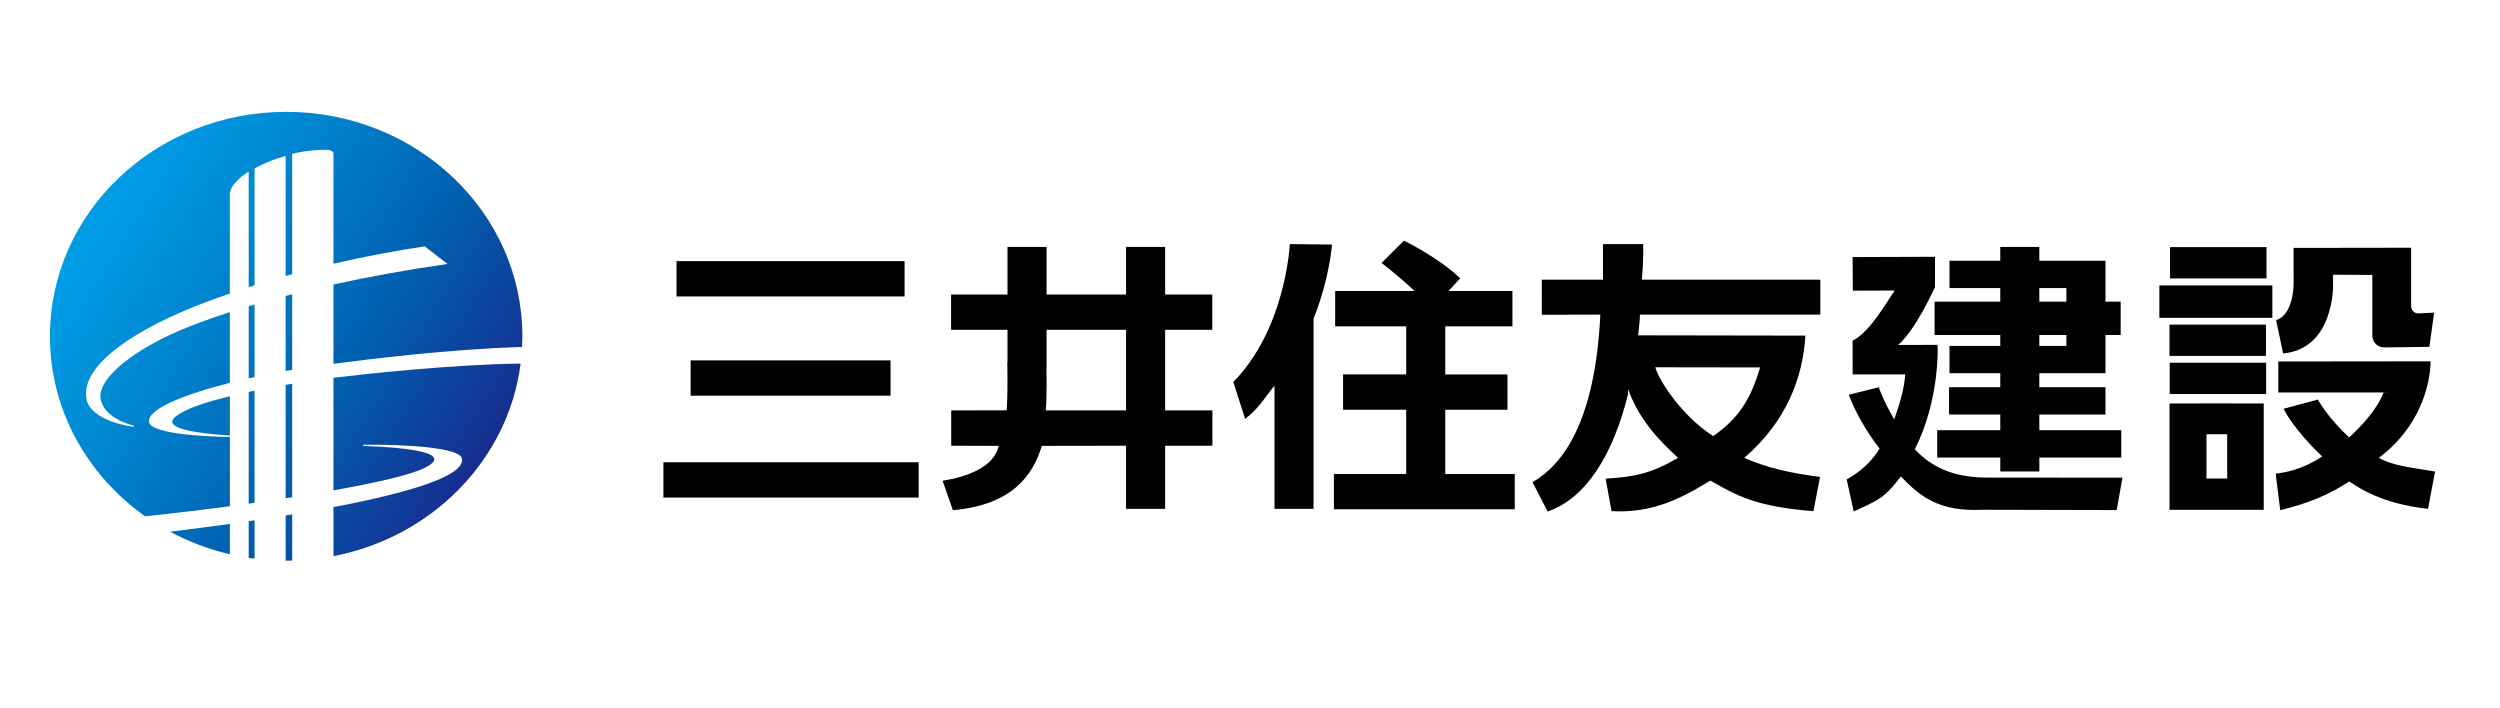 <?xml version="1.0" encoding="utf-8"?>
<!-- Generator: Adobe Illustrator 16.0.0, SVG Export Plug-In . SVG Version: 6.00 Build 0)  -->
<!DOCTYPE svg PUBLIC "-//W3C//DTD SVG 1.1//EN" "http://www.w3.org/Graphics/SVG/1.1/DTD/svg11.dtd">
<svg version="1.1" id="レイヤー_1" xmlns="http://www.w3.org/2000/svg" xmlns:xlink="http://www.w3.org/1999/xlink" x="0px"
	 y="0px" width="300px" height="85px" viewBox="0 0 300 85" enable-background="new 0 0 300 85" xml:space="preserve">
<g>
	
		<linearGradient id="SVGID_1_" gradientUnits="userSpaceOnUse" x1="7672.059" y1="-3001.739" x2="7996.028" y2="-2791.759" gradientTransform="matrix(0.164 0 0 0.169 -1257.701 543.107)">
		<stop  offset="0" style="stop-color:#00A0E9"/>
		<stop  offset="0.104" style="stop-color:#009AE3"/>
		<stop  offset="0.314" style="stop-color:#0085D0"/>
		<stop  offset="0.612" style="stop-color:#0060B0"/>
		<stop  offset="0.983" style="stop-color:#1B2389"/>
		<stop  offset="1" style="stop-color:#1D2088"/>
	</linearGradient>
	<path fill="url(#SVGID_1_)" d="M27.583,52.261v-4.717c-2.505,0.611-4.722,1.311-5.945,2.057
		C20.839,50.087,18.157,51.654,27.583,52.261z"/>
	
		<linearGradient id="SVGID_2_" gradientUnits="userSpaceOnUse" x1="7633.673" y1="-2942.538" x2="7957.673" y2="-2732.538" gradientTransform="matrix(0.164 0 0 0.169 -1257.701 543.107)">
		<stop  offset="0" style="stop-color:#00A0E9"/>
		<stop  offset="0.104" style="stop-color:#009AE3"/>
		<stop  offset="0.314" style="stop-color:#0085D0"/>
		<stop  offset="0.612" style="stop-color:#0060B0"/>
		<stop  offset="0.983" style="stop-color:#1B2389"/>
		<stop  offset="1" style="stop-color:#1D2088"/>
	</linearGradient>
	<path fill="url(#SVGID_2_)" d="M27.583,66.509v-3.643c-2.514,0.354-4.948,0.668-7.179,0.939
		C22.627,65.001,25.038,65.917,27.583,66.509z"/>
	
		<linearGradient id="SVGID_3_" gradientUnits="userSpaceOnUse" x1="7641.14" y1="-2954.148" x2="7965.21" y2="-2744.102" gradientTransform="matrix(0.164 0 0 0.169 -1257.701 543.107)">
		<stop  offset="0" style="stop-color:#00A0E9"/>
		<stop  offset="0.104" style="stop-color:#009AE3"/>
		<stop  offset="0.314" style="stop-color:#0085D0"/>
		<stop  offset="0.612" style="stop-color:#0060B0"/>
		<stop  offset="0.983" style="stop-color:#1B2389"/>
		<stop  offset="1" style="stop-color:#1D2088"/>
	</linearGradient>
	<path fill="url(#SVGID_3_)" d="M30.548,62.437c-0.234,0.035-0.47,0.07-0.705,0.105v4.4c0.234,0.035,0.47,0.068,0.705,0.098V62.437z
		"/>
	
		<linearGradient id="SVGID_4_" gradientUnits="userSpaceOnUse" x1="7714.344" y1="-3067.002" x2="8038.336" y2="-2857.007" gradientTransform="matrix(0.164 0 0 0.169 -1257.701 543.107)">
		<stop  offset="0" style="stop-color:#00A0E9"/>
		<stop  offset="0.104" style="stop-color:#009AE3"/>
		<stop  offset="0.314" style="stop-color:#0085D0"/>
		<stop  offset="0.612" style="stop-color:#0060B0"/>
		<stop  offset="0.983" style="stop-color:#1B2389"/>
		<stop  offset="1" style="stop-color:#1D2088"/>
	</linearGradient>
	<path fill="url(#SVGID_4_)" d="M17.408,61.951c3.362-0.348,6.816-0.758,10.175-1.203v-8.313c-4.729-0.066-9.376-0.59-9.675-1.717
		c-0.411-1.553,4.045-3.348,9.675-4.775v-8.492c-1.681,0.545-3.273,1.109-4.761,1.691c-6.597,2.578-11.232,6.289-10.742,8.773
		c0.29,1.477,1.777,2.563,3.996,3.188c-0.005,0-0.042,0.115-0.048,0.115c-2.832-0.408-5.297-1.545-5.645-3.303
		c-0.833-4.229,6.398-8.652,13.957-11.521c1.085-0.412,2.166-0.803,3.242-1.174V23.314c0-0.859,0.872-1.846,2.261-2.725v13.873
		c0.236-0.076,0.471-0.152,0.705-0.227V20.208c1.056-0.59,2.337-1.113,3.729-1.496v14.41c0.263-0.074,0.525-0.148,0.786-0.219
		V18.453c1.082-0.256,2.216-0.424,3.351-0.469c0.712-0.027,1.602-0.068,1.602,0.479c0,1.146,0,6.357,0,13.184
		c3.867-0.9,7.55-1.574,10.946-2.082l2.739,2.109c-4.712,0.676-9.326,1.508-13.686,2.465c0,3.002,0,6.234,0,9.521
		c3.969-0.525,14.035-1.781,22.636-2.02c0.021-0.428,0.033-0.857,0.033-1.287c0-14.873-12.691-26.93-28.347-26.93
		c-15.654,0-28.346,12.057-28.346,26.93C5.992,49.195,10.478,57.042,17.408,61.951z"/>
	
		<linearGradient id="SVGID_5_" gradientUnits="userSpaceOnUse" x1="7670.948" y1="-3000.046" x2="7994.948" y2="-2790.046" gradientTransform="matrix(0.164 0 0 0.169 -1257.701 543.107)">
		<stop  offset="0" style="stop-color:#00A0E9"/>
		<stop  offset="0.104" style="stop-color:#009AE3"/>
		<stop  offset="0.314" style="stop-color:#0085D0"/>
		<stop  offset="0.612" style="stop-color:#0060B0"/>
		<stop  offset="0.983" style="stop-color:#1B2389"/>
		<stop  offset="1" style="stop-color:#1D2088"/>
	</linearGradient>
	<path fill="url(#SVGID_5_)" d="M29.843,47.031v13.408c0.236-0.033,0.472-0.066,0.705-0.1V46.884
		C30.314,46.931,30.079,46.982,29.843,47.031z"/>
	
		<linearGradient id="SVGID_6_" gradientUnits="userSpaceOnUse" x1="7704.701" y1="-3052.144" x2="8028.711" y2="-2842.137" gradientTransform="matrix(0.164 0 0 0.169 -1257.701 543.107)">
		<stop  offset="0" style="stop-color:#00A0E9"/>
		<stop  offset="0.104" style="stop-color:#009AE3"/>
		<stop  offset="0.314" style="stop-color:#0085D0"/>
		<stop  offset="0.612" style="stop-color:#0060B0"/>
		<stop  offset="0.983" style="stop-color:#1B2389"/>
		<stop  offset="1" style="stop-color:#1D2088"/>
	</linearGradient>
	<path fill="url(#SVGID_6_)" d="M40.015,45.332c0,4.625,0,9.293,0,13.512c5.176-0.924,9.166-1.852,10.765-2.615
		c1.066-0.508,4.603-2.279-7.187-2.719l0.018-0.145c5.816-0.045,11.51,0.428,11.807,1.615c0.538,2.15-6.594,4.197-15.402,5.871
		c0,2.133,0,4.119,0,5.889C51.848,64.455,61,55.166,62.474,43.63C54.29,43.722,43.509,44.908,40.015,45.332z"/>
	
		<linearGradient id="SVGID_7_" gradientUnits="userSpaceOnUse" x1="7649.811" y1="-2967.269" x2="7973.693" y2="-2757.346" gradientTransform="matrix(0.164 0 0 0.169 -1257.701 543.107)">
		<stop  offset="0" style="stop-color:#00A0E9"/>
		<stop  offset="0.104" style="stop-color:#009AE3"/>
		<stop  offset="0.314" style="stop-color:#0085D0"/>
		<stop  offset="0.612" style="stop-color:#0060B0"/>
		<stop  offset="0.983" style="stop-color:#1B2389"/>
		<stop  offset="1" style="stop-color:#1D2088"/>
	</linearGradient>
	<path fill="url(#SVGID_7_)" d="M35.063,61.728c-0.262,0.043-0.523,0.086-0.786,0.129v5.422c0.021,0,0.041,0.002,0.061,0.002
		c0.243,0,0.484-0.004,0.726-0.01V61.728z"/>
	
		<linearGradient id="SVGID_8_" gradientUnits="userSpaceOnUse" x1="7705.153" y1="-3052.925" x2="8029.275" y2="-2842.845" gradientTransform="matrix(0.164 0 0 0.169 -1257.701 543.107)">
		<stop  offset="0" style="stop-color:#00A0E9"/>
		<stop  offset="0.104" style="stop-color:#009AE3"/>
		<stop  offset="0.314" style="stop-color:#0085D0"/>
		<stop  offset="0.612" style="stop-color:#0060B0"/>
		<stop  offset="0.983" style="stop-color:#1B2389"/>
		<stop  offset="1" style="stop-color:#1D2088"/>
	</linearGradient>
	<path fill="url(#SVGID_8_)" d="M29.843,45.404c0.234-0.055,0.47-0.105,0.705-0.156v-8.709c-0.236,0.07-0.471,0.139-0.705,0.209
		V45.404z"/>
	
		<linearGradient id="SVGID_9_" gradientUnits="userSpaceOnUse" x1="7681.026" y1="-3015.525" x2="8004.973" y2="-2805.56" gradientTransform="matrix(0.164 0 0 0.169 -1257.701 543.107)">
		<stop  offset="0" style="stop-color:#00A0E9"/>
		<stop  offset="0.104" style="stop-color:#009AE3"/>
		<stop  offset="0.314" style="stop-color:#0085D0"/>
		<stop  offset="0.612" style="stop-color:#0060B0"/>
		<stop  offset="0.983" style="stop-color:#1B2389"/>
		<stop  offset="1" style="stop-color:#1D2088"/>
	</linearGradient>
	<path fill="url(#SVGID_9_)" d="M35.063,46.054c-0.258,0.041-0.521,0.086-0.786,0.131v13.605c0.264-0.041,0.525-0.082,0.786-0.121
		V46.054z"/>
	
		<linearGradient id="SVGID_10_" gradientUnits="userSpaceOnUse" x1="7716.097" y1="-3069.741" x2="8040.136" y2="-2859.716" gradientTransform="matrix(0.164 0 0 0.169 -1257.701 543.107)">
		<stop  offset="0" style="stop-color:#00A0E9"/>
		<stop  offset="0.104" style="stop-color:#009AE3"/>
		<stop  offset="0.314" style="stop-color:#0085D0"/>
		<stop  offset="0.612" style="stop-color:#0060B0"/>
		<stop  offset="0.983" style="stop-color:#1B2389"/>
		<stop  offset="1" style="stop-color:#1D2088"/>
	</linearGradient>
	<path fill="url(#SVGID_10_)" d="M35.063,35.308c-0.264,0.066-0.525,0.135-0.786,0.203v9.002c0.263-0.045,0.525-0.09,0.786-0.135
		V35.308z"/>
</g>
<g>
	<g>
		<path d="M216.649,40.275l-20.101-0.035c0,0.4,0.276-1.978,0.236-2.488h21.656v-4.192h-21.419c0.238-2.646,0.159-4.267,0.159-4.267
			h-4.821v4.267h-7.343l0.004,4.214l7.022-0.021c-0.634,13.039-4.586,18.054-8.141,20.112l1.817,3.518
			c4.703-1.622,7.903-6.995,9.642-14.068v-0.631c1.345,3.633,3.479,5.926,6.007,8.258c-3.114,1.812-5.104,2.292-8.694,2.492
			l0.713,3.908c4.816,0.247,8.198-1.417,11.854-3.674c3.307,1.896,5.532,3.121,12.37,3.674l0.791-4.108
			c-3.563-0.469-6.277-1.061-9.09-2.292C214.408,50.564,216.345,45.267,216.649,40.275z M198.642,44.073l12.567,0.018
			c-1.112,3.772-2.518,6.078-5.627,8.24C201.789,49.907,199.007,45.556,198.642,44.073z"/>
		<g>
			<rect x="81.188" y="31.337" width="27.362" height="4.237"/>
			<rect x="82.875" y="43.246" width="23.99" height="4.235"/>
			<rect x="79.608" y="55.471" width="30.63" height="4.235"/>
		</g>
		<g>
			<path d="M173.43,56.88v-7.712h7.465v-4.236h-7.465v-5.775h8.063v-4.235h-7.671l1.401-1.519c-2.504-2.449-6.747-4.53-6.747-4.53
				l-2.686,2.686c0,0,2.281,1.731,3.94,3.363h-9.509v4.235h8.521v5.775h-7.572v4.236h7.572v7.712h-8.672v4.233h21.699V56.88H173.43z
				"/>
			<path d="M154.779,29.292c0,0-0.461,10.116-6.785,16.547l1.424,4.423c1.679-1.288,2.305-2.499,3.521-3.983v14.786h4.685v-22.82
				c1.958-4.912,2.214-8.897,2.214-8.897L154.779,29.292z"/>
		</g>
		<path d="M139.815,49.252v-9.675h5.658v-4.235h-5.658v-5.71h-4.687v5.71h-9.54v-5.71h-4.688v5.71h-6.768v4.235h6.768v3.945
			l-0.029-0.004c0,0,0.092,3.347-0.066,5.718l-6.659,0.016v4.235l5.712,0.018c-0.606,2.607-3.935,3.74-6.745,4.188l1.229,3.529
			c7.202-0.633,9.624-4.257,10.679-7.718l10.107-0.018v7.577h4.687v-7.577h5.672v-4.235H139.815z M135.128,49.252l-9.632-0.004
			c0.156-2.158,0.078-4.266,0.078-5.045h0.014v-4.626h9.54V49.252z"/>
		<g>
			<path d="M267.975,48.41h-4.074l0.061,0.008h-3.62v12.755h1.196l0,0h9.372l0,0h0.737V48.417h-3.62L267.975,48.41z M267.262,52.11
				v5.312h-2.483V52.11H267.262z"/>
			<path d="M292.206,56.585c-2.708-0.49-4.872-0.601-6.743-1.646c6.422-4.824,6.204-11.581,6.204-11.581l-18.272,0.021v3.714h13.337
				l-0.716,0.021c0,0-0.576,2.113-4.109,5.373c-2.529-2.289-3.767-4.542-3.767-4.542l-4.11,1.104c0,0,0.98,2.225,4.637,5.731
				c-2.529,1.646-4.479,1.909-5.584,2.067l0.542,4.374c3.535-0.842,5.986-1.956,8.282-3.439c2.539,1.718,5.316,2.807,9.458,3.281
				L292.206,56.585z"/>
			<path d="M279.969,34.154v-1.187l4.71,0.025v7.392c0,0,0.082,1.304,1.542,1.304l5.301-0.066l0.578-4.108l-1.54,0.078
				c-1.316,0.186-1.226-0.948-1.226-0.948v-6.48v-0.117v-0.319l-14.087,0.02l0,0l-0.021,0.02l0.008,4.305l0,0
				c0,0,0.006,3.707-2.101,4.341l0.841,4.003C280.141,41.833,279.972,34.185,279.969,34.154z"/>
			<rect x="259.124" y="34.25" width="13.557" height="3.892"/>
			<rect x="260.337" y="38.954" width="11.576" height="3.755"/>
			<rect x="260.365" y="43.525" width="11.574" height="3.757"/>
			<rect x="260.404" y="29.654" width="11.575" height="3.757"/>
		</g>
		<g>
			<path d="M229.781,53.912c2.996-5.926,2.736-12.302,2.736-12.302l-0.012-0.225l-4.731,0.008c2.122-1.817,4.269-6.653,4.427-6.929
				l0,0v-3.651l-9.888,0.035l0.027,4.03l5.03-0.014c-0.842,1.151-2.963,5.02-5.058,6.009l0,0l0.005,4.053h6.304l0,0
				c0,0-0.014,1.898-1.317,5.389c-1.345-2.288-1.854-3.846-1.854-3.846l-3.585,0.898c0,0,0.962,2.947,3.689,6.468
				c-0.912,1.444-2.103,2.664-3.952,3.7l0.844,3.846c2.639-1.274,3.523-1.362,5.657-4.208c2.388,2.518,4.721,4.247,9.773,3.997
				l16.13,0.039l0.687-3.886l-16.455-0.014C234.335,57.279,231.701,55.989,229.781,53.912z"/>
			<path d="M254.553,51.626h-9.832v-1.884h7.936v-3.279h-7.936v-1.676h7.936v-0.084v-3.191v-1.315h1.825V36.2h-1.825v-1.632v-3.277
				h-4.688h-3.248v-1.658h-4.687v1.658h-6.097v3.277h6.097V36.2h-7.883v3.997h7.883v1.315h-6.097v3.275h6.097v1.676h-6.149v3.279
				h6.149v1.884h-7.571v3.28h7.571v1.667h4.687v-1.667h9.832V51.626z M244.721,34.568h3.248V36.2h-3.248V34.568z M244.721,40.197
				h3.248v1.315h-3.248V40.197z"/>
		</g>
	</g>
	<g>
		<rect x="79.617" y="29.3" fill="none" width="212.748" height="31.868"/>
	</g>
</g>
<g>
	<rect x="79.701" y="45.228" fill="none" width="212.598" height="15.922"/>
</g>
</svg>
